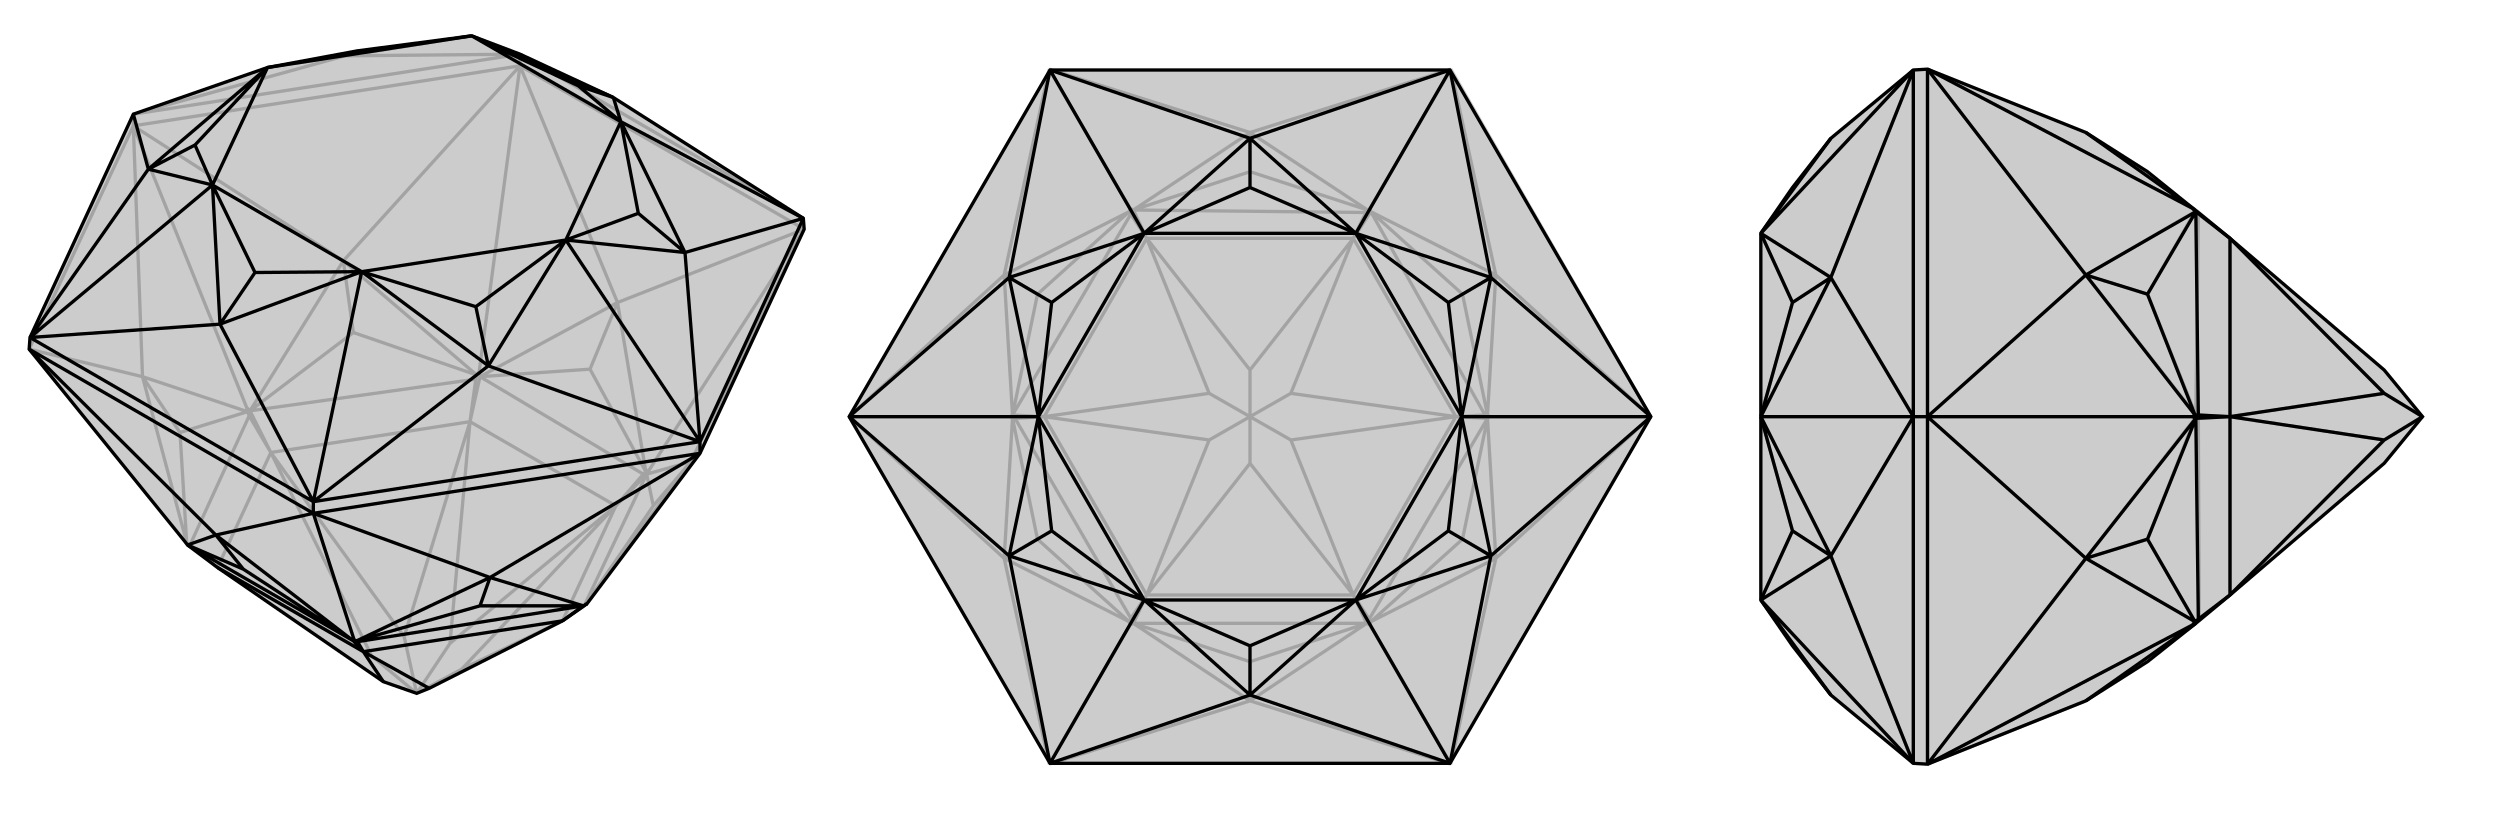 <svg xmlns="http://www.w3.org/2000/svg" viewBox="0 0 3000 1000">
        <g stroke="currentColor" stroke-width="4" fill="none">
            <path fill="currentColor" stroke="none" fill-opacity=".2" d="M965,275L964,262L736,117L624,65L566,43L429,61L321,81L160,137L36,405L35,419L222,650L225,654L261,681L460,818L500,832L515,826L675,745L701,727L703,725L704,725L840,544z" />
<path stroke-opacity=".2" d="M624,79L624,65M160,151L160,137M965,275L624,79M624,79L160,151M160,151L35,419M840,544L829,554M965,275L829,554M965,275L741,363M965,275L779,564M624,79L741,363M624,79L412,313M624,79L575,446M160,151L412,313M160,151L171,452M160,151L296,489M35,419L171,452M829,554L703,725M829,554L776,569M829,554L784,607M741,363L775,566M741,363L576,452M741,363L708,443M412,313L572,450M412,313L300,493M412,313L424,399M171,452L297,494M171,452L224,651M171,452L216,519M784,607L703,725M784,607L776,569M708,443L775,566M708,443L576,452M424,399L572,450M424,399L300,493M216,519L297,494M216,519L224,651M701,727L776,569M772,569L576,452M571,455L300,493M299,499L228,654M675,745L739,607M739,607L564,506M564,506L325,543M325,543L261,681M779,564L776,569M779,564L775,566M775,566L772,569M776,569L739,607M772,569L739,607M575,446L576,452M575,446L572,450M572,450L571,455M576,452L564,506M571,455L564,506M296,489L300,493M296,489L297,494M297,494L299,499M300,493L325,543M299,499L325,543M222,650L224,651M224,651L228,654M228,654L261,681M675,745L554,803M739,607L554,803M739,607L540,772M554,803L500,832M564,506L540,772M564,506L485,764M500,832L540,772M325,543L485,764M325,543L446,787M500,832L485,764M261,681L446,787M500,832L446,787M964,262L624,65M160,137L624,65M160,137L414,67M624,65L414,67M414,67L321,81M414,67L566,43M414,67L429,61" />
<path d="M965,275L964,262L736,117L624,65L566,43L429,61L321,81L160,137L36,405L35,419L222,650L225,654L261,681L460,818L500,832L515,826L675,745L701,727L703,725L704,725L840,544z" />
<path d="M376,616L376,602M840,544L840,530M376,616L35,419M376,616L840,544M376,616L259,642M376,616L588,693M376,616L425,768M840,544L588,693M35,419L259,642M259,642L424,769M588,693L428,769M588,693L700,727M588,693L576,727M259,642L225,654M259,642L292,683M292,683L424,769M292,683L225,654M576,727L428,769M576,727L700,727M424,769L225,654M429,770L700,727M436,782L261,681M436,782L675,745M425,768L424,769M425,768L428,769M428,769L429,770M424,769L436,782M429,770L436,782M704,725L700,727M700,727L675,745M436,782L460,818M436,782L515,826M964,262L840,530M840,530L376,602M376,602L36,405M964,262L822,303M964,262L745,146M840,530L822,303M840,530L586,439M840,530L679,288M376,602L586,439M376,602L264,389M376,602L434,326M36,405L264,389M36,405L178,203M36,405L255,222M160,137L178,203M736,117L745,146M822,303L745,146M822,303L679,288M822,303L766,256M586,439L679,288M586,439L434,326M586,439L571,368M264,389L434,326M264,389L255,222M264,389L306,327M178,203L255,222M178,203L321,81M178,203L234,174M736,117L566,43M736,117L694,103M694,103L745,146M694,103L566,43M766,256L745,146M766,256L679,288M571,368L679,288M571,368L434,326M306,327L434,326M306,327L255,222M234,174L255,222M234,174L321,81M745,146L566,43M745,146L679,288M679,288L434,326M434,326L255,222M255,222L321,81M321,81L566,43" />
        </g>
        <g stroke="currentColor" stroke-width="4" fill="none" transform="translate(1000 0)">
            <path fill="currentColor" stroke="none" fill-opacity=".2" d="M981,500L740,916L260,916L19,500L260,84L740,84z" />
<path stroke-opacity=".2" d="M981,500L741,83M741,917L500,841M741,917L795,670M741,917L644,750M981,500L795,670M981,500L795,330M981,500L788,500M741,83L795,330M741,83L500,159M741,83L644,250M259,83L500,159M259,83L205,330M259,83L356,250M19,500L205,330M19,500L205,670M19,500L212,500M259,917L205,670M259,917L500,841M259,917L356,750M500,841L640,748M795,670L645,746M795,670L785,502M795,670L755,647M795,330L785,498M795,330L645,254M795,330L755,353M500,159L641,252M500,159L360,252M500,159L500,206M205,330L355,254M205,330L215,498M205,330L245,353M205,670L215,502M205,670L355,746M205,670L245,647M500,841L360,748M500,841L500,794M500,794L640,748M500,794L360,748M755,647L645,746M755,647L785,502M755,353L785,498M755,353L645,254M500,206L641,252M500,206L360,252M245,353L355,254M245,353L215,498M245,647L215,502M245,647L355,746M640,748L360,748M643,743L785,502M782,498L645,254M639,255L360,252M357,257L215,498M218,502L357,742M624,714L376,714M624,714L747,500M747,500L624,286M624,286L376,286M376,286L253,500M253,500L376,714M644,750L640,748M644,750L645,746M645,746L643,743M640,748L624,714M643,743L624,714M788,500L785,502M788,500L785,498M785,498L782,498M785,502L747,500M782,498L747,500M644,250L645,254M644,250L641,252M641,252L639,255M645,254L624,286M639,255L624,286M356,250L360,252M356,250L355,254M355,254L357,257M360,252L376,286M357,257L376,286M212,500L215,498M212,500L215,502M215,502L218,502M215,498L253,500M218,502L253,500M356,750L355,746M356,750L360,748M355,746L357,742M360,748L376,714M357,742L376,714M624,714L500,556M624,714L549,528M747,500L549,528M747,500L549,472M549,528L500,500M624,286L549,472M624,286L500,444M549,472L500,500M376,286L500,444M376,286L451,472M500,500L500,444M253,500L451,472M253,500L451,528M500,500L451,472M376,714L500,556M376,714L451,528M500,500L500,556M500,500L451,528" />
<path d="M981,500L740,916L260,916L19,500L260,84L740,84z" />
<path d="M740,84L500,166M740,84L789,333M740,84L627,280M981,500L789,333M981,500L789,667M981,500L754,500M740,916L789,667M740,916L500,834M740,916L627,720M260,916L500,834M260,916L211,667M260,916L373,720M19,500L211,667M19,500L211,333M19,500L246,500M260,84L211,333M260,84L500,166M260,84L373,280M500,166L627,280M789,333L627,280M789,333L754,500M789,333L738,363M789,667L754,500M789,667L627,720M789,667L738,637M500,834L627,720M500,834L373,720M500,834L500,775M211,667L373,720M211,667L246,500M211,667L262,637M211,333L246,500M211,333L373,280M211,333L262,363M500,166L373,280M500,166L500,225M500,225L627,280M500,225L373,280M738,363L627,280M738,363L754,500M738,637L754,500M738,637L627,720M500,775L627,720M500,775L373,720M262,637L373,720M262,637L246,500M262,363L246,500M262,363L373,280M627,280L373,280M627,280L754,500M754,500L627,720M627,720L373,720M373,720L246,500M246,500L373,280" />
        </g>
        <g stroke="currentColor" stroke-width="4" fill="none" transform="translate(2000 0)">
            <path fill="currentColor" stroke="none" fill-opacity=".2" d="M503,841L577,794L635,748L676,714L861,556L907,500L861,444L676,286L638,255L634,252L577,206L503,159L313,83L296,84L296,84L197,166L151,225L113,280L113,280L113,500L113,720L113,720L151,775L197,834L296,916L296,916L313,917z" />
<path stroke-opacity=".2" d="M313,500L296,500M313,83L313,500M313,500L313,917M313,83L503,330M313,83L631,250M313,500L503,330M313,500L503,670M313,500L631,500M313,917L503,670M313,917L503,841M313,917L631,750M503,159L635,252M503,330L634,254M503,330L635,498M503,330L577,353M503,670L634,502M503,670L634,746M503,670L577,647M503,841L635,748M577,353L634,254M577,353L635,498M577,647L634,502M577,647L634,746M638,257L635,498M638,502L639,742M676,286L676,500M676,500L676,714M631,250L635,252M631,250L634,254M634,254L638,257M635,252L676,286M638,257L676,286M631,500L635,498M631,500L634,502M634,502L638,502M635,498L676,500M638,502L676,500M631,750L634,746M631,750L635,748M634,746L639,742M639,742L676,714M676,286L861,472M676,500L861,472M676,500L861,528M907,500L861,472M676,714L861,528M907,500L861,528M296,916L296,500M296,500L296,84M296,916L197,667M296,916L113,720M296,500L197,667M296,500L197,333M296,500L113,500M296,84L197,333M296,84L113,280M197,834L113,720M197,667L113,720M197,667L113,500M197,667L151,637M197,333L113,500M197,333L113,280M197,333L151,363M197,166L113,280M151,637L113,720M151,637L113,500M151,363L113,500M151,363L113,280" />
<path d="M503,841L577,794L635,748L676,714L861,556L907,500L861,444L676,286L638,255L634,252L577,206L503,159L313,83L296,84L296,84L197,166L151,225L113,280L113,280L113,500L113,720L113,720L151,775L197,834L296,916L296,916L313,917z" />
<path d="M313,500L296,500M313,917L313,500M313,500L313,83M313,917L503,670M313,917L631,750M313,500L503,670M313,500L503,330M313,500L631,500M313,83L503,330M313,83L631,250M503,841L635,748M503,670L634,746M503,670L635,502M503,670L577,647M503,330L634,498M503,330L635,254M503,330L577,353M503,159L634,252M577,647L634,746M577,647L635,502M577,353L634,498M577,353L635,254M638,743L635,502M638,498L635,254M676,714L676,500M676,500L676,286M631,750L635,748M631,750L634,746M634,746L638,743M638,743L676,714M631,500L635,502M631,500L634,498M634,498L638,498M635,502L676,500M638,498L676,500M631,250L635,254M631,250L634,252M635,254L676,286M676,714L861,528M676,500L861,528M676,500L861,472M861,528L907,500M676,286L861,472M861,472L907,500M296,84L296,500M296,500L296,916M296,84L197,333M296,84L113,280M296,500L197,333M296,500L197,667M296,500L113,500M296,916L197,667M296,916L113,720M197,166L113,280M197,333L113,280M197,333L113,500M197,333L151,363M197,667L113,500M197,667L113,720M197,667L151,637M197,834L113,720M151,363L113,280M151,363L113,500M151,637L113,500M151,637L113,720" />
        </g>
    </svg>